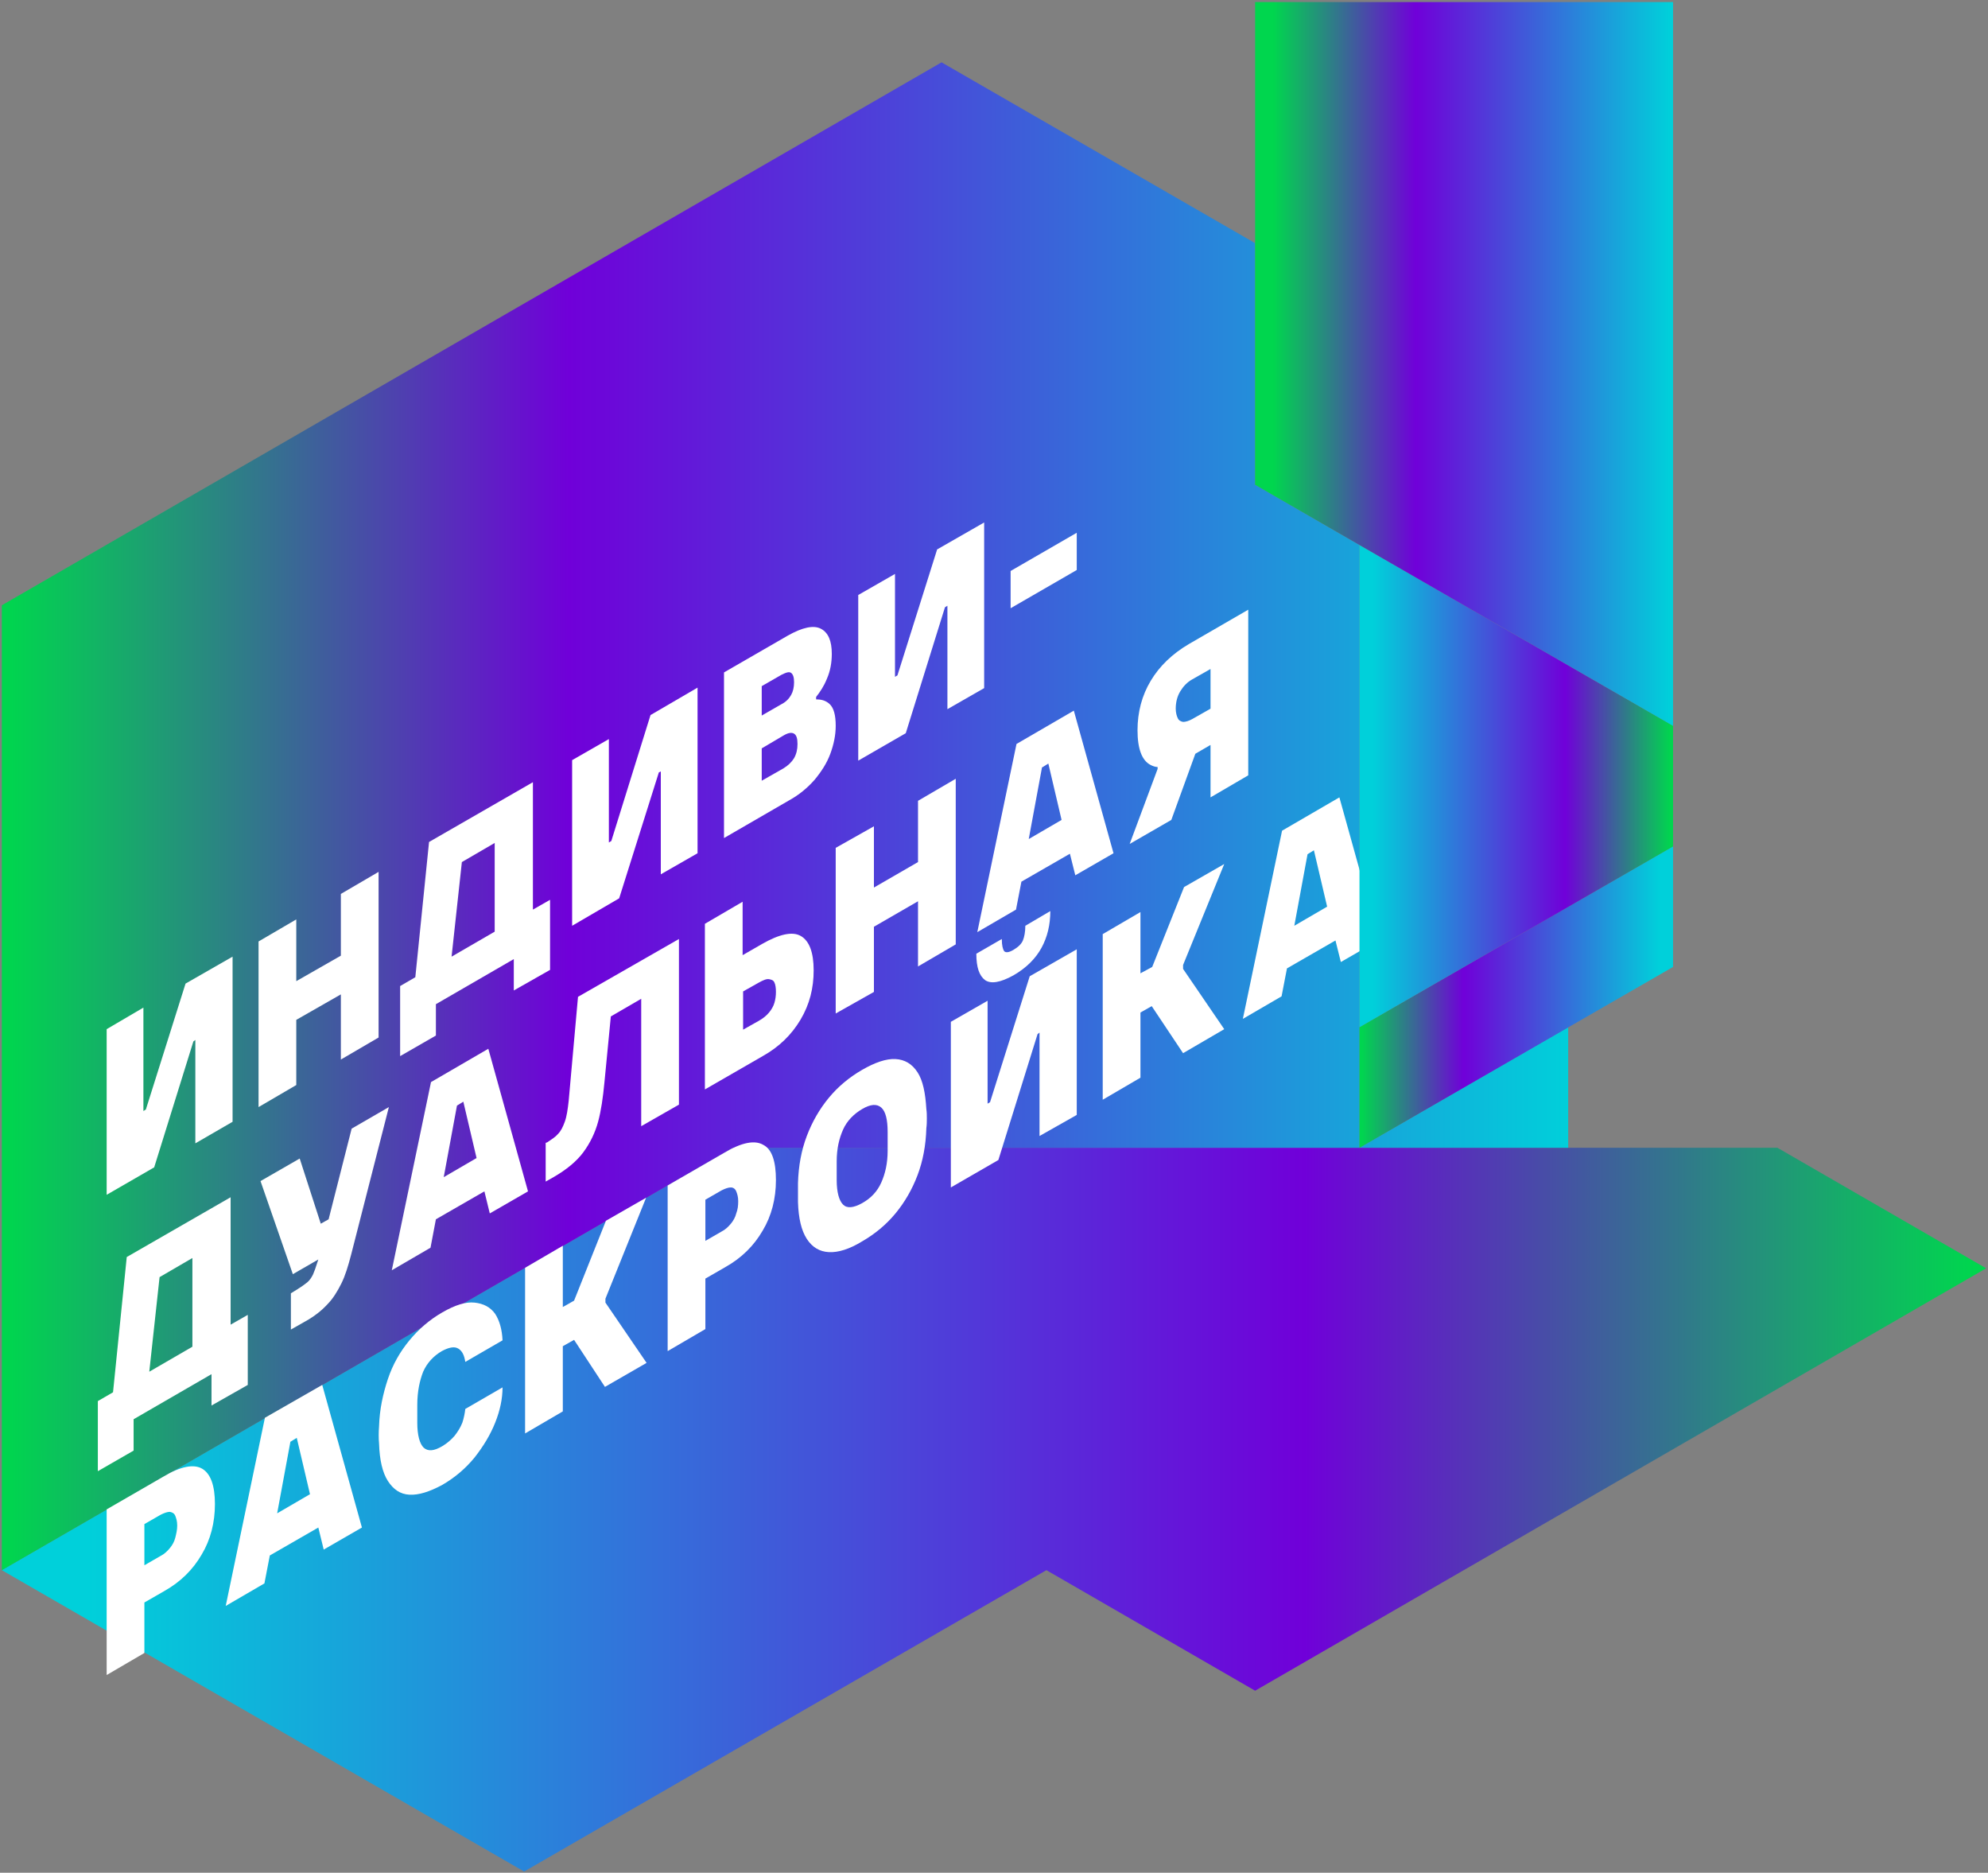 <svg width="671" height="632" viewBox="0 0 671 632" fill="none" xmlns="http://www.w3.org/2000/svg">
<rect x="0" y="0" width="671" height="632" fill="#808080" stroke="none"/>
<path d="M176.901 631.587L353.187 529.884L423.635 570.565L670.369 428.015L599.921 387.334H458.859H247.349L0.615 529.884L176.901 631.587Z" fill="url(#paint0_linear)"/>
<path d="M0.615 529.884V204.268L317.797 21.037L423.635 82.059V163.587L458.859 183.928V387.334H247.349L0.615 529.884Z" fill="url(#paint1_linear)"/>
<path d="M529.308 387.336V346.654L458.859 387.336H529.308Z" fill="url(#paint2_linear)"/>
<path d="M65.271 351.448L65.932 350.952V385.845L78.5 378.569V322.839L62.625 331.934L49.23 374.435L48.403 374.931V340.037L36 347.314V403.209L52.041 393.949L65.271 351.448Z" fill="white"/>
<path d="M100.001 344.174L115.05 335.574V357.569L127.784 350.127V294.231L115.05 301.673V322.51L100.001 331.109V310.272L87.268 317.714V373.61L100.001 366.168V344.174Z" fill="white"/>
<path d="M147.127 338.882L173.421 323.668V334.252L185.658 327.306V303.658L179.87 306.965V263.969L144.812 284.144L140.181 329.787L135.055 332.763V356.411L147.127 349.466V338.882ZM155.891 290.924L166.971 284.475V314.407L152.419 322.841L155.891 290.924Z" fill="white"/>
<path d="M222.378 260.661L223.04 260.33V295.058L235.442 287.947V232.052L219.567 241.313L206.337 283.813L205.51 284.309V249.416L193.107 256.527V312.422L208.983 303.161L222.378 260.661Z" fill="white"/>
<path d="M274.963 263.139C277.278 260.327 279.097 257.516 280.255 254.374C281.412 251.232 282.074 248.09 282.074 244.948C282.074 241.31 281.412 238.829 279.924 237.506C278.601 236.349 277.113 236.018 275.459 236.018V235.191C276.782 233.537 278.105 231.553 279.097 229.072C280.255 226.426 280.751 223.615 280.751 220.638C280.751 216.339 279.593 213.527 277.113 212.204C274.632 210.881 270.829 211.708 265.867 214.52L244.369 226.922V282.818L266.364 270.084C269.671 268.265 272.482 265.95 274.963 263.139ZM267.025 227.088C267.687 227.584 268.017 228.576 268.017 230.23C268.017 231.884 267.687 233.372 267.025 234.529C266.364 235.687 265.371 236.845 263.718 237.672L257.103 241.475V231.553L263.718 227.749C265.371 226.922 266.364 226.592 267.025 227.088ZM257.103 263.469V252.555L264.379 248.255C266.033 247.263 267.19 247.098 268.017 247.594C268.844 248.09 269.175 249.248 269.175 251.067C269.175 252.886 268.844 254.374 268.017 255.862C267.19 257.185 266.033 258.343 264.379 259.335L257.103 263.469Z" fill="white"/>
<path d="M318.95 204.93L319.777 204.433V239.327L332.18 232.216V176.32L316.304 185.416L302.909 227.916L302.083 228.412V193.684L289.68 200.795V256.691L305.721 247.43L318.95 204.93Z" fill="white"/>
<path d="M363.434 179.792L341.109 192.691V205.259L363.434 192.36V179.792Z" fill="white"/>
<path d="M45.096 478.951L71.39 463.737V474.321L83.627 467.375V443.727L77.839 447.035V404.038L42.78 424.213L38.15 469.856L33.023 472.833V496.481L45.096 489.535V478.951ZM53.86 430.994L64.94 424.544V454.476L50.387 462.91L53.86 430.994Z" fill="white"/>
<path d="M105.624 430.163C105.128 431.156 104.467 432.148 103.64 432.809C102.813 433.471 101.656 434.298 100.333 435.125L98.183 436.448V448.685L103.144 445.874C106.121 444.22 108.601 442.235 110.42 440.251C112.405 438.267 113.893 435.786 115.216 433.14C116.539 430.494 117.531 427.187 118.523 423.383L131.257 373.606L118.689 380.883L110.916 411.476L108.27 412.965L101.159 390.97L87.93 398.578L98.844 429.998L107.443 425.037L107.113 426.029C106.617 427.683 106.121 429.006 105.624 430.163Z" fill="white"/>
<path d="M147.126 411.477L163.497 402.051L165.316 409.492L178.215 402.051L164.82 353.928L145.472 365.173L132.242 428.676L145.307 421.068L147.126 411.477ZM156.386 371.788L160.851 390.806L149.772 397.255L154.237 373.111L156.386 371.788Z" fill="white"/>
<path d="M184.178 385.679V398.744L186.824 397.255C191.123 394.775 194.596 391.963 196.911 388.821C199.227 385.679 200.88 382.206 201.872 378.568C202.865 374.93 203.526 370.465 204.022 365.173L206.172 343.013L216.425 337.06V380.057L229.159 372.78V316.885L195.092 336.399L191.95 371.457C191.619 374.434 191.289 376.749 190.627 378.568C189.966 380.387 189.304 381.71 188.312 382.703C187.485 383.695 186.162 384.522 184.674 385.514L184.178 385.679Z" fill="white"/>
<path d="M274.63 327.467C274.63 321.349 273.142 317.545 270.331 315.891C267.519 314.238 263.054 315.23 257.266 318.537L250.652 322.341V304.315L237.918 311.757V367.653L257.432 356.407C263.054 353.265 267.189 349.131 270.165 344.17C273.307 338.878 274.63 333.421 274.63 327.467ZM261.401 338.382C261.07 339.539 260.408 340.697 259.582 341.689C258.755 342.682 257.597 343.674 256.109 344.501L250.817 347.477V334.578L256.109 331.602C257.597 330.775 258.755 330.279 259.582 330.444C260.408 330.609 261.07 330.775 261.401 331.602C261.731 332.263 261.897 333.421 261.897 334.744C261.897 336.067 261.731 337.224 261.401 338.382Z" fill="white"/>
<path d="M294.971 312.751L309.855 304.151V326.146L322.588 318.704V262.809L309.855 270.25V290.922L294.971 299.521V278.85L282.072 286.126V342.021L294.971 334.745V312.751Z" fill="white"/>
<path d="M362.939 295.387L375.838 287.945L362.443 239.822L343.095 251.067L329.865 314.57L342.93 306.963L344.749 297.537L361.12 288.111L362.939 295.387ZM353.844 257.682L358.309 276.7L347.229 283.15L351.694 259.005L353.844 257.682Z" fill="white"/>
<path d="M381.295 284.803L395.351 276.7L403.455 254.375L408.581 251.398V269.093L421.315 261.651V205.756L401.305 217.332C395.682 220.639 391.383 224.774 388.406 229.735C385.429 234.696 383.941 240.318 383.941 246.437C383.941 252.721 385.429 256.69 388.406 258.179C389.067 258.509 389.894 258.84 390.721 258.84V259.502L381.295 284.803ZM398.328 233.373C399.32 231.719 400.643 230.231 402.462 229.239L408.581 225.766V239.161L402.462 242.634C401.305 243.295 400.147 243.626 399.32 243.626C398.494 243.46 397.832 243.13 397.501 242.303C397.171 241.641 396.84 240.484 396.84 239.161C396.84 237.011 397.336 235.027 398.328 233.373Z" fill="white"/>
<path d="M68.247 495.652C65.436 493.998 60.971 494.825 55.183 498.298L36 509.378V565.273L48.734 557.831V540.798L55.348 536.995C60.971 533.853 65.105 529.718 68.082 524.592C71.059 519.631 72.547 513.843 72.547 507.559C72.547 501.275 71.059 497.306 68.247 495.652ZM59.152 518.969C58.821 520.292 58.16 521.45 57.333 522.442C56.506 523.434 55.514 524.427 54.191 525.088L48.734 528.23V514.339L54.191 511.197C55.514 510.535 56.506 510.205 57.333 510.205C58.16 510.37 58.821 510.701 59.152 511.528C59.483 512.354 59.813 513.347 59.813 514.835C59.813 516.323 59.483 517.646 59.152 518.969Z" fill="white"/>
<path d="M89.415 478.453L76.186 541.955L89.25 534.348L91.069 524.922L107.441 515.496L109.26 522.938L122.159 515.496L108.764 467.373L89.415 478.453ZM100.164 485.233L104.629 504.251L93.549 510.7L98.015 486.556L100.164 485.233Z" fill="white"/>
<path d="M142.828 462.91C144.151 459.933 146.301 457.618 149.112 455.964C151.592 454.641 153.412 454.31 154.734 455.137C156.057 455.964 156.719 457.453 157.05 459.602L169.618 452.326C169.453 448.688 168.626 445.711 167.137 443.396C165.484 441.081 163.168 439.923 160.192 439.592C157.215 439.262 153.577 440.419 149.277 442.9C144.978 445.38 141.339 448.523 138.197 452.326C135.055 456.13 132.575 460.429 130.921 465.39C129.267 470.352 128.11 475.643 127.944 481.266C127.779 483.416 127.779 485.4 127.944 487.219C128.11 492.677 129.102 496.976 130.921 499.788C132.74 502.599 135.055 504.253 138.197 504.418C141.339 504.583 144.978 503.426 149.277 501.111C153.577 498.63 157.215 495.488 160.192 491.85C163.168 488.046 165.484 484.243 167.137 480.108C168.791 475.974 169.618 472.005 169.618 468.202L157.05 475.478C156.884 476.966 156.554 478.62 156.057 480.108C155.396 481.762 154.569 483.085 153.412 484.573C152.254 485.896 150.931 487.054 149.277 488.046C146.466 489.7 144.481 489.865 142.993 488.542C141.67 487.219 140.843 484.408 140.843 480.108C140.843 479.116 140.843 478.124 140.843 477.132C140.843 476.14 140.843 475.147 140.843 474.155C140.843 469.525 141.67 465.887 142.828 462.91Z" fill="white"/>
<path d="M204.349 438.269L218.075 404.202L204.515 411.975L193.766 438.93L189.962 441.08V420.409L177.229 427.85V483.746L189.962 476.304V454.31L193.766 452.16L204.184 468.035L218.241 459.932L204.349 439.592V438.269Z" fill="white"/>
<path d="M257.597 386.34C254.786 384.687 250.321 385.514 244.533 388.986L225.35 400.066V455.962L238.083 448.52V431.487L244.698 427.683C250.321 424.541 254.455 420.407 257.432 415.28C260.408 410.319 261.897 404.531 261.897 398.247C261.897 391.963 260.574 387.829 257.597 386.34ZM248.502 409.492C248.171 410.815 247.509 411.973 246.683 412.965C245.856 413.957 244.863 414.95 243.54 415.611L238.083 418.753V404.862L243.54 401.72C244.863 401.058 245.856 400.728 246.683 400.728C247.509 400.728 248.171 401.224 248.502 402.051C248.832 402.877 249.163 403.87 249.163 405.358C249.163 407.012 248.998 408.169 248.502 409.492Z" fill="white"/>
<path d="M309.69 361.865C307.871 359.053 305.391 357.565 302.249 357.4C299.107 357.234 295.303 358.557 291.003 361.038C286.704 363.518 282.9 366.66 279.758 370.464C276.616 374.267 274.136 378.567 272.317 383.363C270.497 388.159 269.505 393.451 269.34 399.239C269.34 400.231 269.34 401.388 269.34 402.381C269.34 403.373 269.34 404.53 269.34 405.688C269.505 411.145 270.497 415.28 272.317 418.091C274.136 420.902 276.616 422.391 279.758 422.556C282.9 422.721 286.704 421.564 291.003 418.918C295.303 416.437 299.107 413.295 302.249 409.492C305.391 405.688 307.871 401.388 309.69 396.593C311.51 391.797 312.502 386.505 312.667 380.717C312.832 379.559 312.832 378.402 312.832 377.41C312.832 376.417 312.832 375.425 312.667 374.267C312.336 368.81 311.51 364.676 309.69 361.865ZM299.603 388.324C299.603 392.624 298.776 396.096 297.453 399.073C296.13 402.05 293.98 404.365 291.003 406.019C288.027 407.672 285.877 407.838 284.554 406.515C283.231 405.192 282.404 402.381 282.404 398.246C282.404 397.089 282.404 396.096 282.404 395.104C282.404 394.112 282.404 392.954 282.404 391.962C282.404 387.663 283.231 384.19 284.554 381.213C285.877 378.236 288.192 375.921 291.003 374.267C293.815 372.614 295.965 372.448 297.453 373.771C298.941 375.094 299.603 377.906 299.603 382.04C299.603 383.198 299.603 384.19 299.603 385.182C299.603 386.009 299.603 387.166 299.603 388.324Z" fill="white"/>
<path d="M342.105 320.525C340.452 321.517 339.459 321.517 338.963 321.021C338.467 320.36 338.136 319.037 338.136 316.887L329.537 321.848C329.537 326.479 330.529 329.29 332.514 330.778C334.498 332.101 337.64 331.605 342.105 329.125C346.405 326.644 349.547 323.502 351.531 319.864C353.516 316.226 354.508 312.091 354.508 307.461L346.074 312.422C346.074 314.407 345.743 316.226 345.247 317.383C344.751 318.541 343.759 319.533 342.105 320.525Z" fill="white"/>
<path d="M334.163 371.955L333.336 372.451V337.723L320.934 344.834V400.73L336.975 391.469L350.204 348.969L350.866 348.472V383.366L363.434 376.255V320.359L347.558 329.455L334.163 371.955Z" fill="white"/>
<path d="M399.318 325.651L413.209 291.585L399.649 299.357L388.9 326.313L384.931 328.463V307.791L372.197 315.233V371.129L384.931 363.687V341.692L388.734 339.543L399.318 355.418L413.209 347.315L399.318 326.974V325.651Z" fill="white"/>
<path d="M452.572 324.656L465.471 317.214L452.076 269.091L432.728 280.336L419.498 343.839L432.562 336.232L434.381 326.805L450.753 317.379L452.572 324.656ZM443.477 286.951L447.942 305.969L436.862 312.418L441.327 288.274L443.477 286.951Z" fill="white"/>
<path d="M564.697 326.312V285.631L458.859 346.653V387.334L564.697 326.312Z" fill="url(#paint3_linear)"/>
<path d="M564.697 285.63V244.949L458.859 183.927V346.652L564.697 285.63Z" fill="url(#paint4_linear)"/>
<path d="M423.635 163.587L564.696 244.95V0.696H423.635V163.587Z" fill="url(#paint5_linear)"/>
<defs>
<linearGradient id="paint0_linear" x1="29.422" y1="509.491" x2="666.336" y2="509.491" gradientUnits="userSpaceOnUse">
<stop stop-color="#00D0DA"/>
<stop offset="0.645" stop-color="#7000D9"/>
<stop offset="1" stop-color="#00D64E"/>
</linearGradient>
<linearGradient id="paint1_linear" x1="2.082" y1="275.446" x2="530.948" y2="275.446" gradientUnits="userSpaceOnUse">
<stop offset="6.311e-05" stop-color="#00D64E"/>
<stop offset="0.359" stop-color="#7000D9"/>
<stop offset="1" stop-color="#00D0DA"/>
</linearGradient>
<linearGradient id="paint2_linear" x1="2.082" y1="367.03" x2="530.949" y2="367.03" gradientUnits="userSpaceOnUse">
<stop offset="6.311e-05" stop-color="#00D64E"/>
<stop offset="0.359" stop-color="#7000D9"/>
<stop offset="1" stop-color="#00D0DA"/>
</linearGradient>
<linearGradient id="paint3_linear" x1="560.073" y1="336.501" x2="459.507" y2="336.501" gradientUnits="userSpaceOnUse">
<stop stop-color="#00D0DA"/>
<stop offset="0.657" stop-color="#7000D9"/>
<stop offset="1" stop-color="#00D64E"/>
</linearGradient>
<linearGradient id="paint4_linear" x1="463.418" y1="265.269" x2="563.984" y2="265.269" gradientUnits="userSpaceOnUse">
<stop stop-color="#00D0DA"/>
<stop offset="0.645" stop-color="#7000D9"/>
<stop offset="1" stop-color="#00D64E"/>
</linearGradient>
<linearGradient id="paint5_linear" x1="429.684" y1="122.807" x2="563.771" y2="122.807" gradientUnits="userSpaceOnUse">
<stop offset="6.311e-05" stop-color="#00D64E"/>
<stop offset="0.359" stop-color="#7000D9"/>
<stop offset="1" stop-color="#00D0DA"/>
</linearGradient>
</defs>
</svg>
